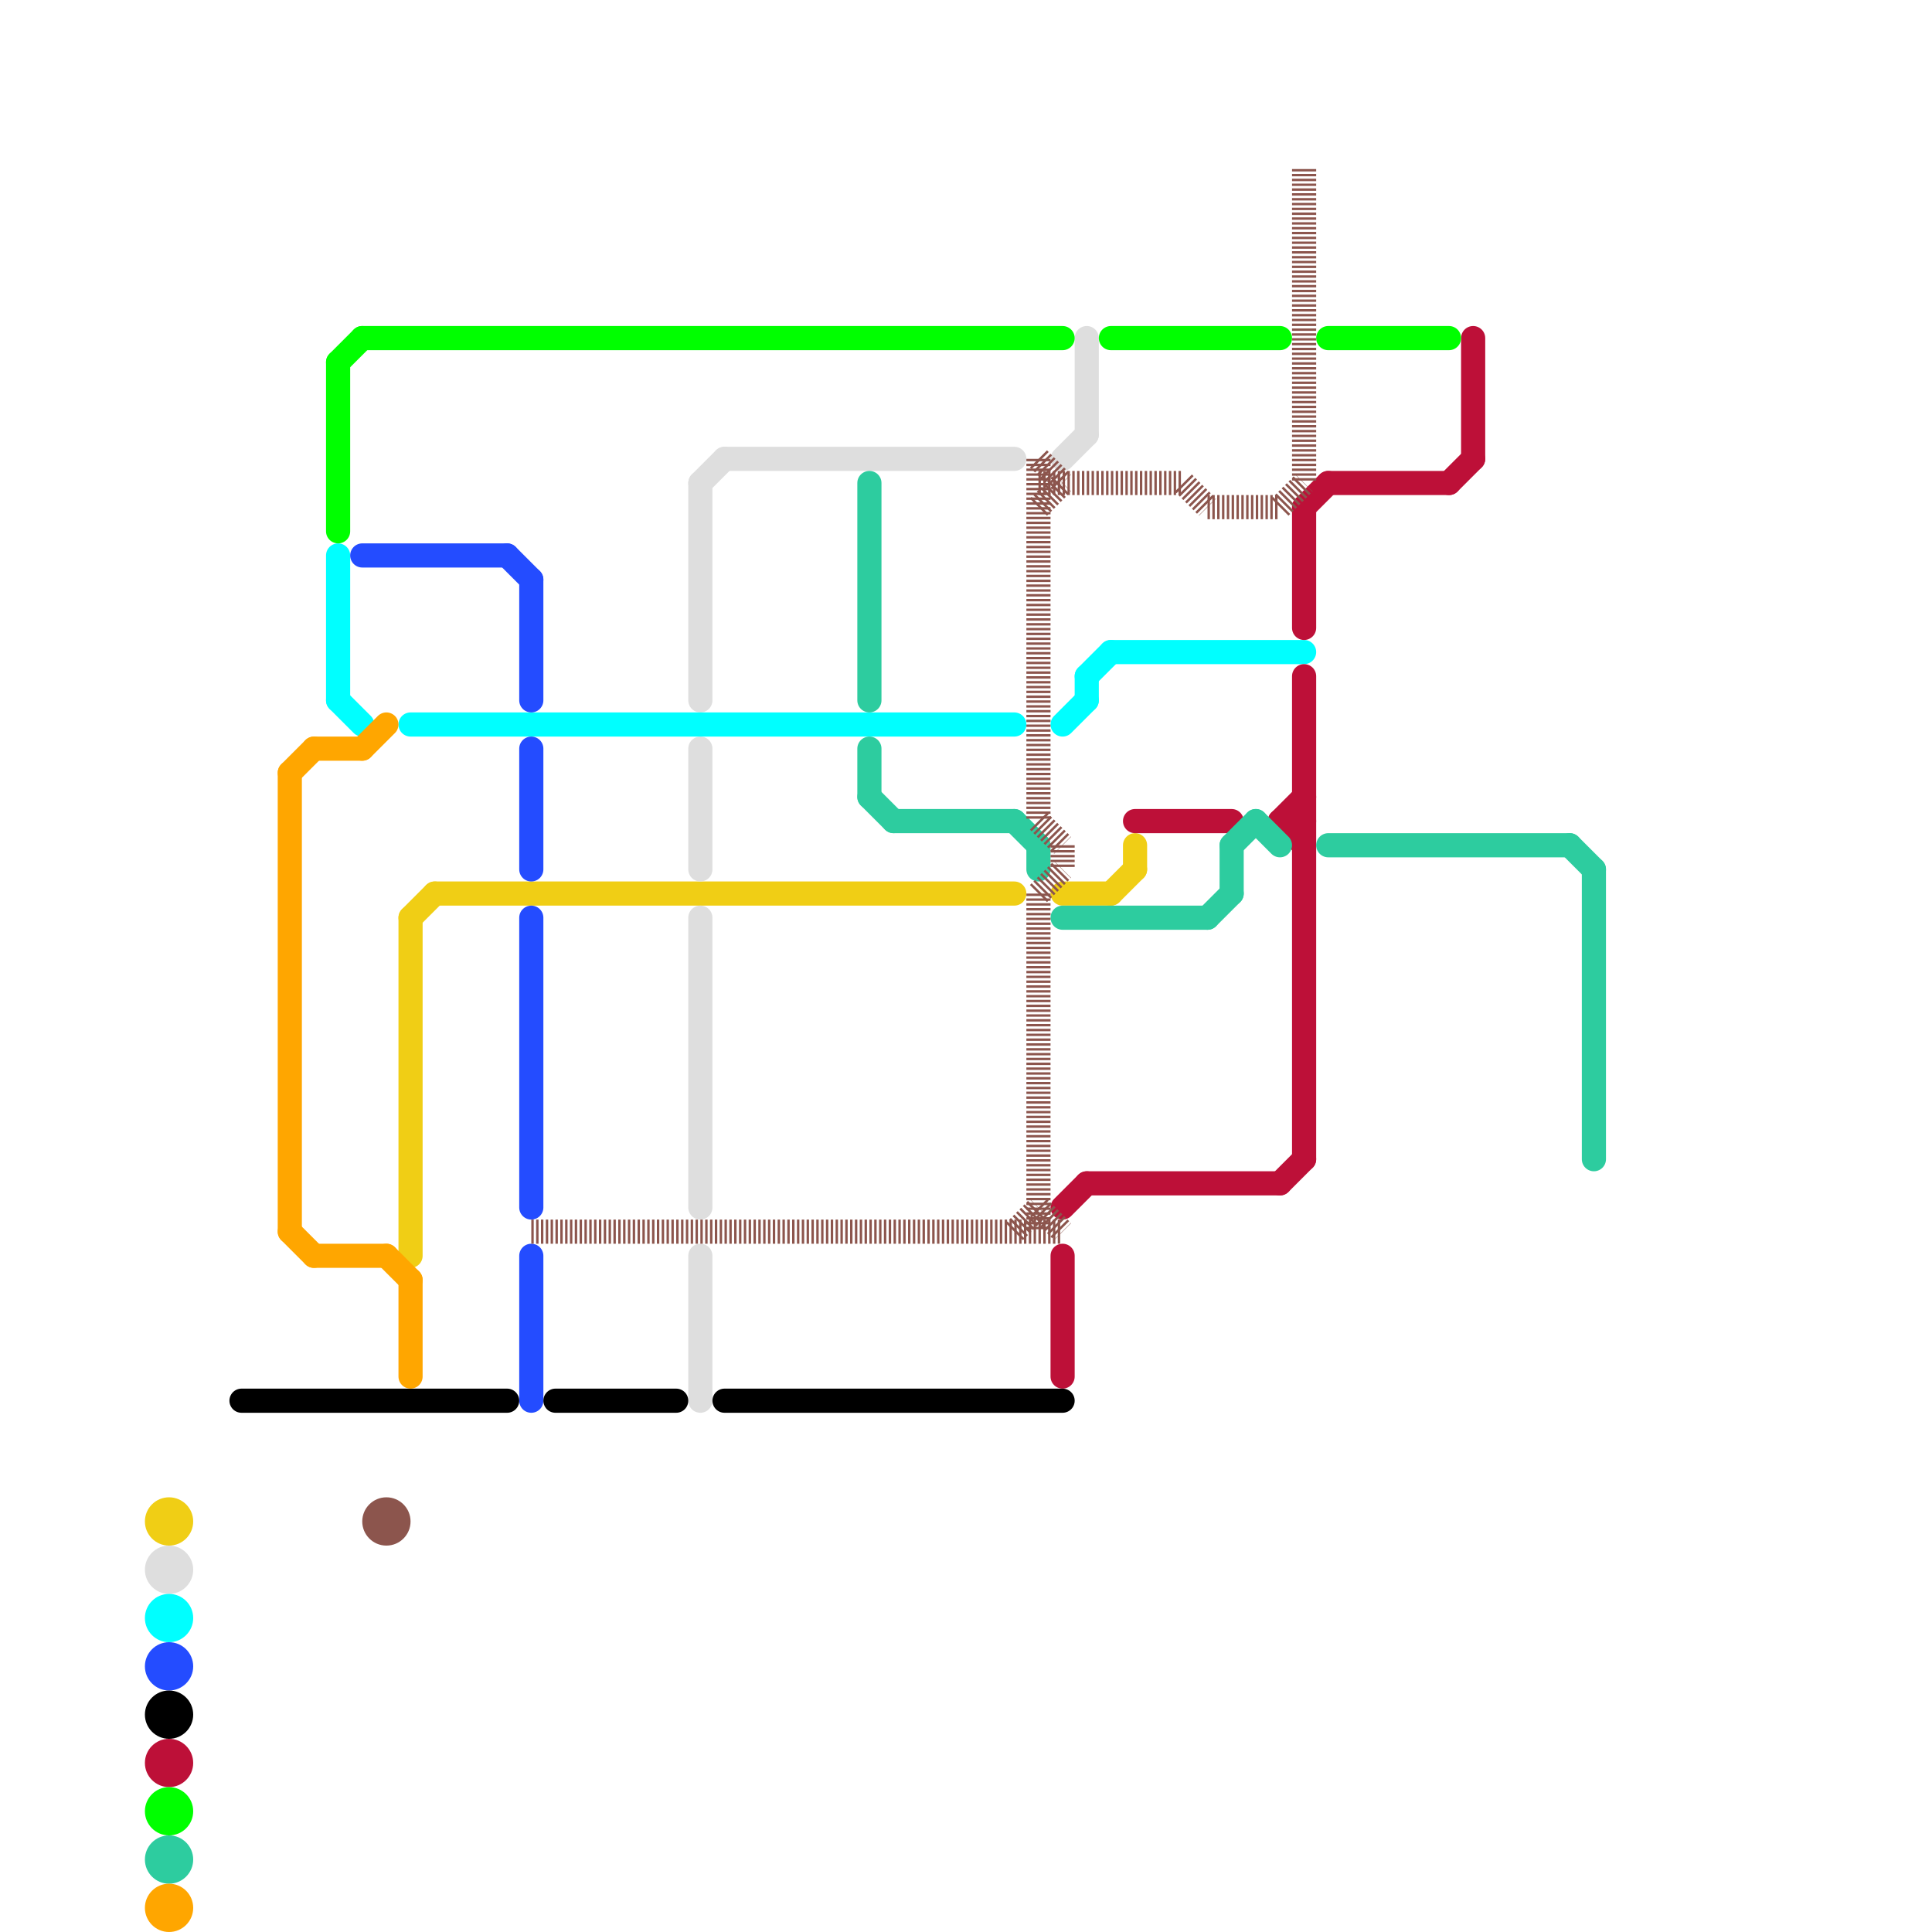 
<svg version="1.1" xmlns="http://www.w3.org/2000/svg" viewBox="0 0 80 80">
<style>text { font: 1px Helvetica; font-weight: 600; white-space: pre; dominant-baseline: central; } line { stroke-width: 1; fill: none; stroke-linecap: round; stroke-linejoin: round; } .c0 { stroke: #f0ce15 } .c1 { stroke: #dedede } .c2 { stroke: #00ffff } .c3 { stroke: #bd1038 } .c4 { stroke: #00ff00 } .c5 { stroke: #244cff } .c6 { stroke: #000000 } .c7 { stroke: #2dcc9f } .c8 { stroke: #ffa600 } .c9 { stroke: #8c554d } .w1 { stroke-width: 1; }.l5 { stroke-dasharray: .1 .1; stroke-linecap: butt; }</style><defs><g id="ct-xf"><circle r="0.5" fill="#fff" stroke="#000" stroke-width="0.2"/></g><g id="ct"><circle r="0.5" fill="#fff" stroke="#000" stroke-width="0.1"/></g></defs><line class="c0 " x1="46" y1="37" x2="47" y2="36"/><line class="c0 " x1="47" y1="35" x2="47" y2="36"/><line class="c0 " x1="18" y1="37" x2="42" y2="37"/><line class="c0 " x1="44" y1="37" x2="46" y2="37"/><line class="c0 " x1="17" y1="38" x2="18" y2="37"/><line class="c0 " x1="17" y1="38" x2="17" y2="52"/><circle cx="7" cy="63" r="1" fill="#f0ce15" /><line class="c1 " x1="29" y1="31" x2="29" y2="36"/><line class="c1 " x1="29" y1="52" x2="29" y2="58"/><line class="c1 " x1="30" y1="19" x2="42" y2="19"/><line class="c1 " x1="44" y1="19" x2="45" y2="18"/><line class="c1 " x1="45" y1="14" x2="45" y2="18"/><line class="c1 " x1="29" y1="20" x2="30" y2="19"/><line class="c1 " x1="29" y1="38" x2="29" y2="50"/><line class="c1 " x1="29" y1="20" x2="29" y2="29"/><circle cx="7" cy="65" r="1" fill="#dedede" /><line class="c2 " x1="45" y1="28" x2="46" y2="27"/><line class="c2 " x1="14" y1="29" x2="15" y2="30"/><line class="c2 " x1="46" y1="27" x2="54" y2="27"/><line class="c2 " x1="45" y1="28" x2="45" y2="29"/><line class="c2 " x1="44" y1="30" x2="45" y2="29"/><line class="c2 " x1="17" y1="30" x2="42" y2="30"/><line class="c2 " x1="14" y1="23" x2="14" y2="29"/><circle cx="7" cy="67" r="1" fill="#00ffff" /><line class="c3 " x1="53" y1="34" x2="54" y2="34"/><line class="c3 " x1="45" y1="49" x2="53" y2="49"/><line class="c3 " x1="54" y1="21" x2="55" y2="20"/><line class="c3 " x1="44" y1="52" x2="44" y2="57"/><line class="c3 " x1="55" y1="20" x2="60" y2="20"/><line class="c3 " x1="61" y1="14" x2="61" y2="19"/><line class="c3 " x1="47" y1="34" x2="51" y2="34"/><line class="c3 " x1="53" y1="34" x2="54" y2="33"/><line class="c3 " x1="53" y1="49" x2="54" y2="48"/><line class="c3 " x1="53" y1="34" x2="54" y2="35"/><line class="c3 " x1="54" y1="21" x2="54" y2="26"/><line class="c3 " x1="44" y1="50" x2="45" y2="49"/><line class="c3 " x1="54" y1="28" x2="54" y2="48"/><line class="c3 " x1="60" y1="20" x2="61" y2="19"/><circle cx="7" cy="73" r="1" fill="#bd1038" /><line class="c4 " x1="14" y1="15" x2="15" y2="14"/><line class="c4 " x1="55" y1="14" x2="60" y2="14"/><line class="c4 " x1="14" y1="15" x2="14" y2="22"/><line class="c4 " x1="46" y1="14" x2="53" y2="14"/><line class="c4 " x1="15" y1="14" x2="44" y2="14"/><circle cx="7" cy="75" r="1" fill="#00ff00" /><line class="c5 " x1="22" y1="24" x2="22" y2="29"/><line class="c5 " x1="21" y1="23" x2="22" y2="24"/><line class="c5 " x1="22" y1="31" x2="22" y2="36"/><line class="c5 " x1="22" y1="52" x2="22" y2="58"/><line class="c5 " x1="22" y1="38" x2="22" y2="50"/><line class="c5 " x1="15" y1="23" x2="21" y2="23"/><circle cx="7" cy="69" r="1" fill="#244cff" /><line class="c6 " x1="10" y1="58" x2="21" y2="58"/><line class="c6 " x1="30" y1="58" x2="44" y2="58"/><line class="c6 " x1="23" y1="58" x2="28" y2="58"/><circle cx="7" cy="71" r="1" fill="#000000" /><line class="c7 " x1="50" y1="38" x2="51" y2="37"/><line class="c7 " x1="43" y1="35" x2="43" y2="36"/><line class="c7 " x1="44" y1="38" x2="50" y2="38"/><line class="c7 " x1="65" y1="35" x2="66" y2="36"/><line class="c7 " x1="66" y1="36" x2="66" y2="48"/><line class="c7 " x1="42" y1="34" x2="43" y2="35"/><line class="c7 " x1="36" y1="20" x2="36" y2="29"/><line class="c7 " x1="36" y1="31" x2="36" y2="33"/><line class="c7 " x1="55" y1="35" x2="65" y2="35"/><line class="c7 " x1="37" y1="34" x2="42" y2="34"/><line class="c7 " x1="36" y1="33" x2="37" y2="34"/><line class="c7 " x1="51" y1="35" x2="52" y2="34"/><line class="c7 " x1="51" y1="35" x2="51" y2="37"/><line class="c7 " x1="52" y1="34" x2="53" y2="35"/><circle cx="7" cy="77" r="1" fill="#2dcc9f" /><line class="c8 " x1="15" y1="31" x2="16" y2="30"/><line class="c8 " x1="17" y1="53" x2="17" y2="57"/><line class="c8 " x1="12" y1="51" x2="13" y2="52"/><line class="c8 " x1="13" y1="31" x2="15" y2="31"/><line class="c8 " x1="13" y1="52" x2="16" y2="52"/><line class="c8 " x1="12" y1="32" x2="12" y2="51"/><line class="c8 " x1="16" y1="52" x2="17" y2="53"/><line class="c8 " x1="12" y1="32" x2="13" y2="31"/><circle cx="7" cy="79" r="1" fill="#ffa600" /><line class="c9 l5" x1="43" y1="19" x2="43" y2="34"/><line class="c9 l5" x1="43" y1="19" x2="44" y2="20"/><line class="c9 l5" x1="43" y1="34" x2="44" y2="35"/><line class="c9 l5" x1="43" y1="37" x2="43" y2="51"/><line class="c9 l5" x1="43" y1="50" x2="44" y2="51"/><line class="c9 l5" x1="43" y1="20" x2="49" y2="20"/><line class="c9 l5" x1="44" y1="35" x2="44" y2="36"/><line class="c9 l5" x1="53" y1="21" x2="54" y2="20"/><line class="c9 l5" x1="22" y1="51" x2="44" y2="51"/><line class="c9 l5" x1="54" y1="7" x2="54" y2="20"/><line class="c9 l5" x1="49" y1="20" x2="50" y2="21"/><line class="c9 l5" x1="43" y1="21" x2="44" y2="20"/><line class="c9 l5" x1="43" y1="37" x2="44" y2="36"/><line class="c9 l5" x1="42" y1="51" x2="43" y2="50"/><line class="c9 l5" x1="50" y1="21" x2="53" y2="21"/><circle cx="16" cy="63" r="1" fill="#8c554d" />
</svg>
